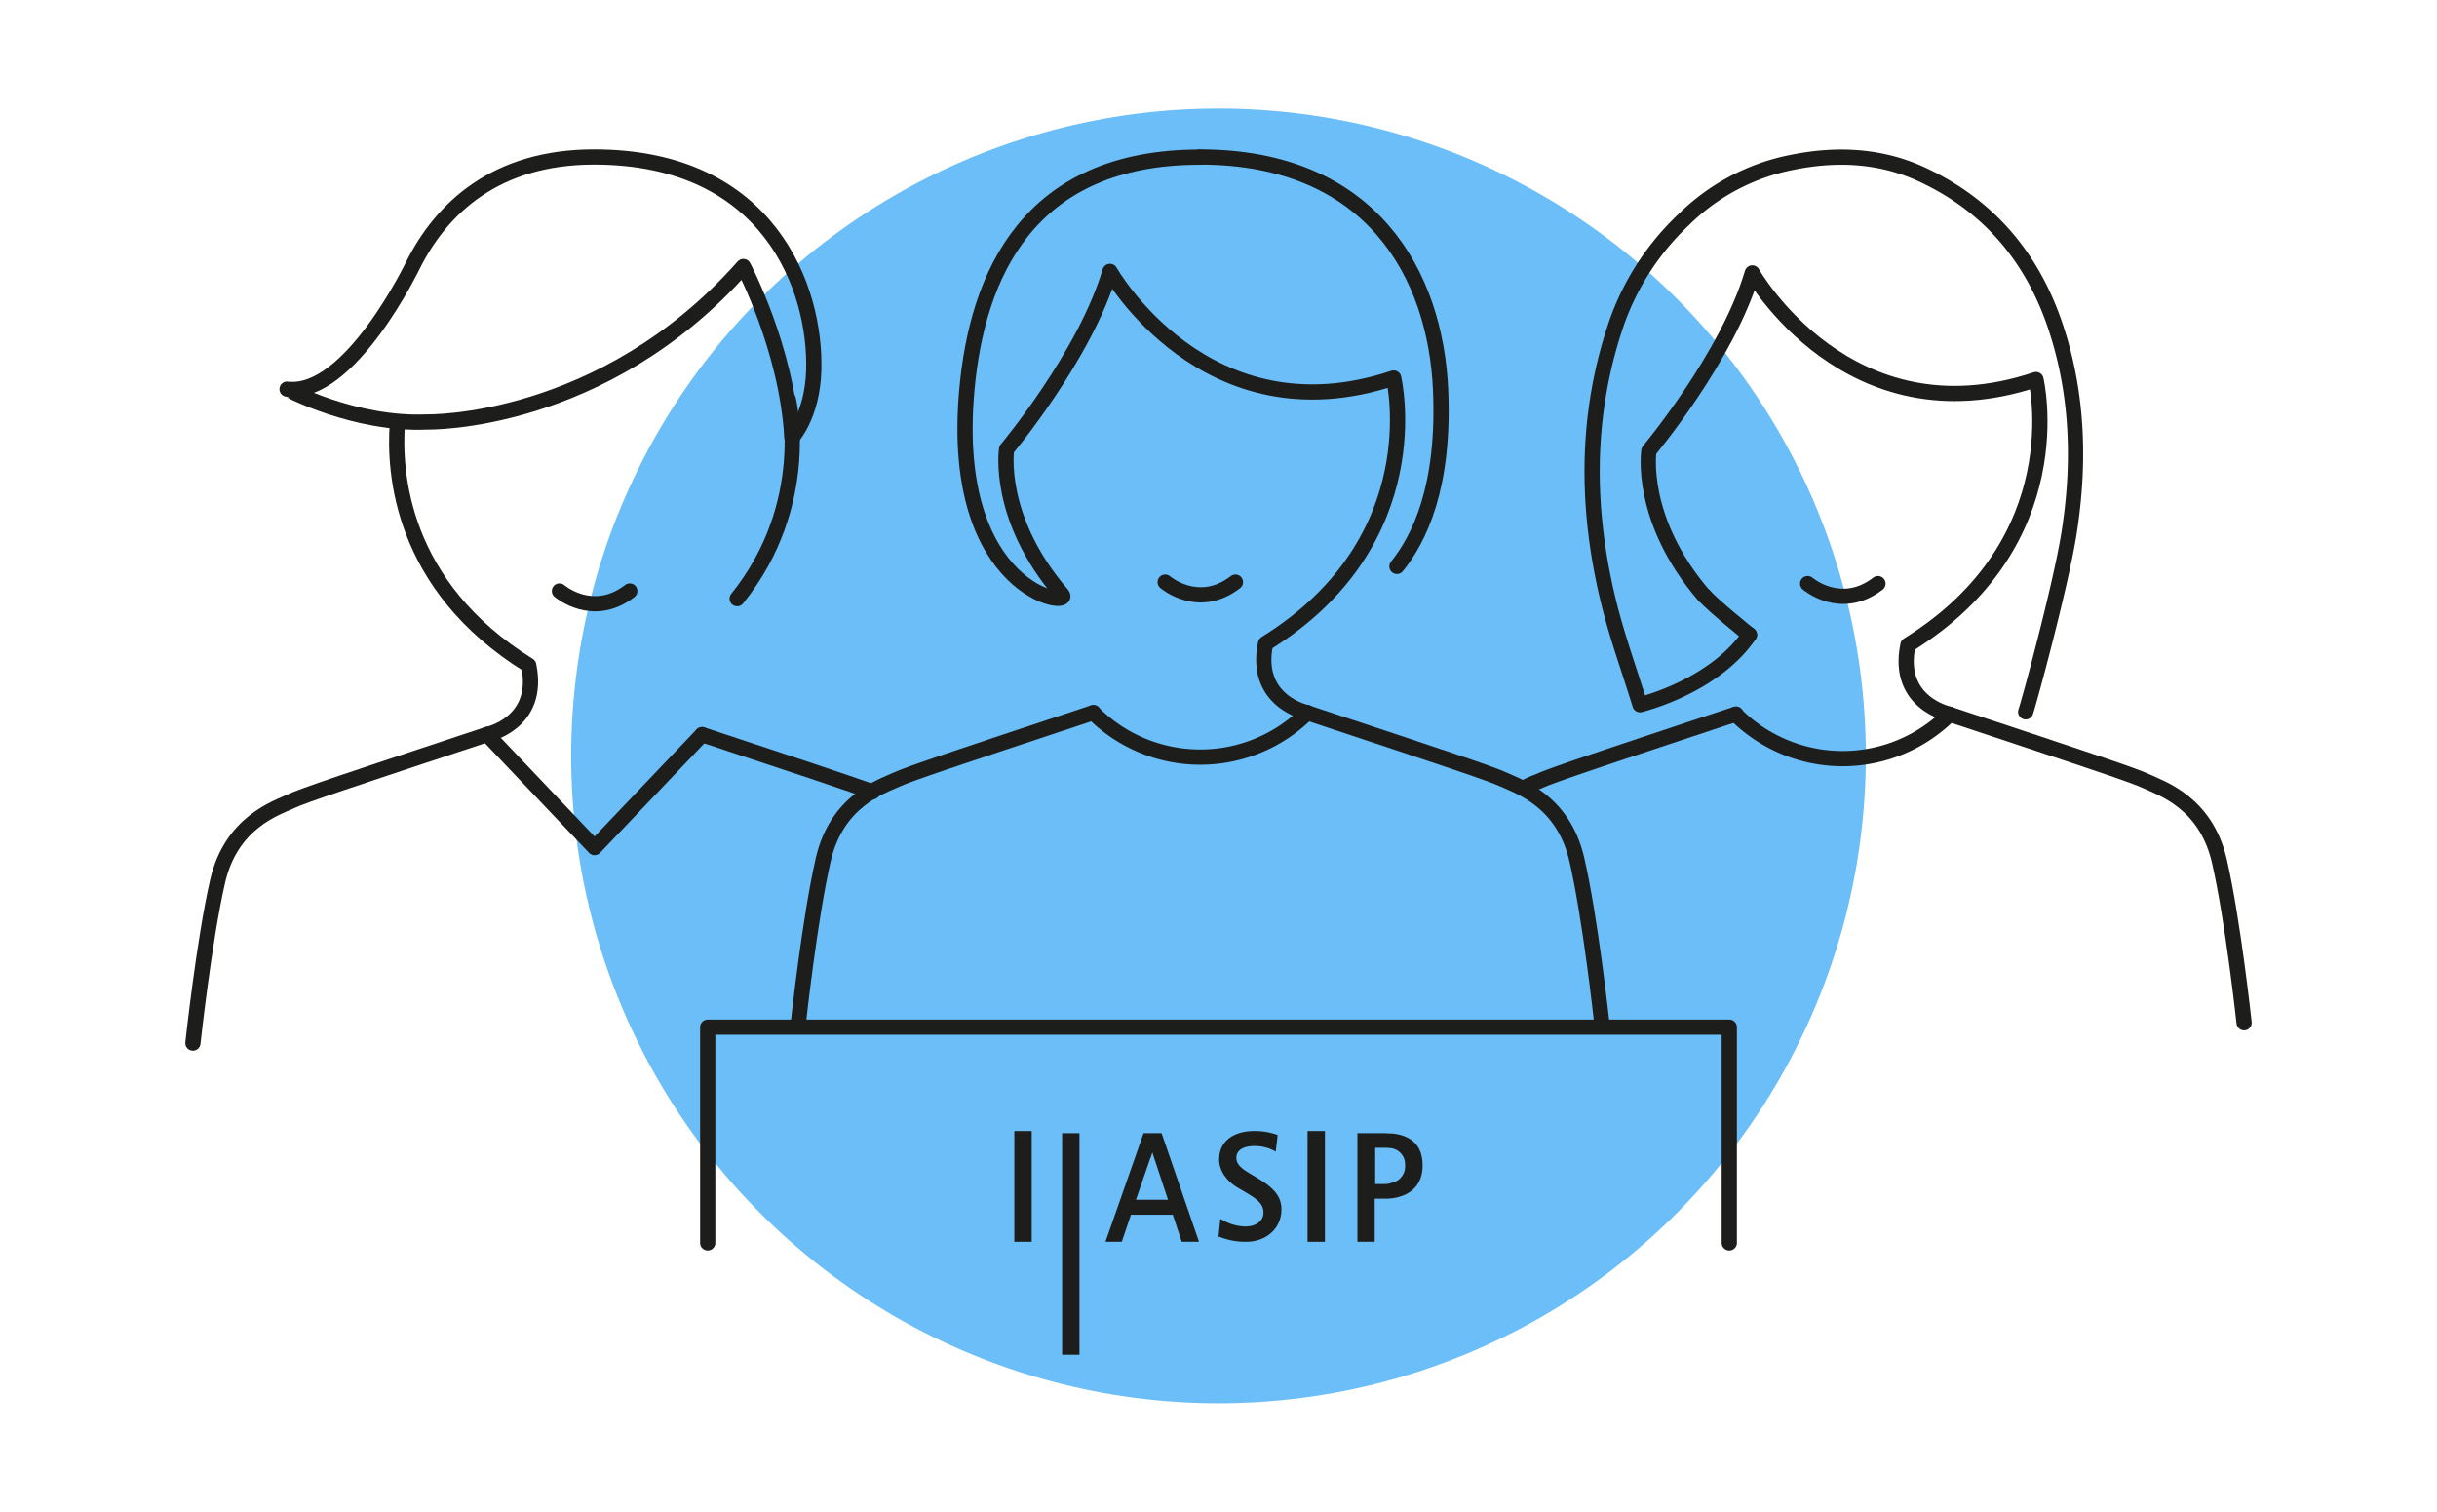 <svg xmlns="http://www.w3.org/2000/svg" viewBox="0 0 640 397"><defs><style>.a{fill:#6bbef7;}.b,.c{fill:none;stroke:#1d1d1b;stroke-linecap:round;stroke-width:4px;}.b{stroke-miterlimit:10;}.c{stroke-linejoin:round;}.d{fill:#1d1d1b;}</style></defs><title>header-team</title><circle class="a" cx="320" cy="198.5" r="170"/><path class="b" d="M343.31,187.18a39.74,39.74,0,0,1-56.2,0"/><path class="b" d="M306,152.87s8.71,7.51,18.45,0"/><path class="c" d="M287.16,187.13c-36.84,12.2-48.52,16.11-51.81,17.64-3.82,1.78-15.58,5.48-19.14,20.92s-6.5,42.49-6.5,42.49"/><path class="c" d="M420.61,268.18s-2.94-27.05-6.51-42.49S398.78,206.55,395,204.77c-3.3-1.54-14.36-5.22-51.69-17.59"/><path class="b" d="M366.86,148.74c5.82-7.19,12.56-20.78,11.47-46.24-1.3-30.36-18.1-61.27-63.23-61.27"/><path class="c" d="M343.31,187.15s-14.13-2.84-10.95-18.16C376.18,141.86,366,99.27,366,99.27c-49.36,16.5-74.5-28-74.5-28-6.55,22.14-27.15,46.7-27.15,46.7s-2.8,18,14.55,38.11c3.29,3.82-29.73-.32-25-53.54,2.7-30.26,16.07-61.27,61.2-61.27"/><path class="b" d="M146.92,155.2s8.72,7.52,18.47,0"/><path class="c" d="M184.38,192.92c24.27,8,37.57,12.47,44.75,15"/><path class="c" d="M127.9,192.89c-36.65,12.14-48.3,16-51.58,17.56-3.82,1.79-15.59,5.49-19.16,20.94s-6.5,42.53-6.5,42.53"/><polyline class="c" points="127.93 192.88 156.14 222.57 184.38 192.92"/><path class="c" d="M127.9,192.89s14.14-2.84,10.95-18.18c-33.63-20.82-35.47-50.73-34.49-63.56"/><path class="c" d="M193.59,157.21c20-24.86,13.45-52.28,13.45-52.28"/><path class="c" d="M112.22,110.81s45.93,1,83-40.82c0,0,11.42,21.49,12.76,44.94,0,0,5.35-5.68,5.72-17.58.66-21.43-11.57-56.12-57.69-56.12-25.81,0-40.06,13.4-47.59,28.48l.14-.29s-16.66,34.83-33.17,32.77C75.43,102.19,93.14,111.67,112.22,110.81Z"/><path class="c" d="M459.43,166.71c-9.09,13.27-27.36,18-28.74,18.35-2.84-9.21-6.17-18.3-8.41-27.66-5.69-23.71-5.93-47.43,1.68-70.85a68.34,68.34,0,0,1,18.25-28.91,55.58,55.58,0,0,1,28.42-15c11.59-2.36,23.17-1.87,34.06,3.16,17.67,8.17,29.2,21.94,35.25,40.33,5.85,17.76,6.29,36,3.37,54.2-2.26,14-10.57,44.57-11.33,46.6"/><path class="c" d="M459.43,166.71s-9.6-7.71-11.83-10.3"/><path class="b" d="M512,187.58a39.74,39.74,0,0,1-56.2,0"/><path class="b" d="M474.72,153.26s8.72,7.51,18.46,0"/><path class="c" d="M455.9,187.52c-36.84,12.21-48.53,16.11-51.81,17.65a29,29,0,0,0-3.81,1.7"/><path class="c" d="M589.34,268.58s-2.93-27.06-6.5-42.5S567.52,207,563.7,205.17c-3.31-1.55-14.36-5.23-51.69-17.59"/><path class="c" d="M512,187.55s-14.13-2.84-10.94-18.17c43.82-27.12,33.62-69.71,33.62-69.71-49.36,16.49-74.5-28-74.5-28-6.56,22.14-27.15,46.7-27.15,46.7s-2.8,18,14.54,38.11"/><path class="d" d="M305.06,297.58h-4.74l-10,28.52h4.28L297,319h11l2.35,7.1h4.53ZM302.14,304v.13l.49-1.49,4.11,12.43h-8.42Z"/><path class="d" d="M365.4,297.64H365c-.43,0-.91-.06-1.4-.06h-7.12V326.1h4.54V314.77h3.53l.79-.06h0c5.25-.61,8.25-3.7,8.25-8.54C373.65,301,370.87,298.13,365.4,297.64Zm-.77,13.21a9.19,9.19,0,0,1-1.48.09h-2v-9.53h2.57a9.83,9.83,0,0,1,1.21.08h.1A4.26,4.26,0,0,1,369,306v0a4.36,4.36,0,0,1-3.55,4.62h0Z"/><path class="d" d="M329.37,308.84c-2.91-1.68-4.68-2.83-4.68-4.79s1.75-3.1,4.78-3.1a11.06,11.06,0,0,1,5.07,1.2l.49.26.51-4.36-.29-.1a17.34,17.34,0,0,0-5.84-.94c-5.7,0-9.24,2.86-9.24,7.46,0,2.8,1.79,5.55,4.77,7.36l1.4.82c3.41,2,5.47,3.22,5.47,5.81,0,2.16-1.93,3.63-4.81,3.63a12.71,12.71,0,0,1-6-1.73l-.51-.27L320,324.7l.26.1a18.29,18.29,0,0,0,7,1.3c5.37,0,9.27-3.58,9.27-8.51C336.54,313.72,333.91,311.5,329.37,308.84Z"/><rect class="d" x="266.38" y="297.01" width="4.56" height="29.09"/><rect class="d" x="343.39" y="297.01" width="4.56" height="29.09"/><rect class="d" x="278.93" y="297.58" width="4.56" height="58.18"/><polyline class="c" points="185.86 326.39 185.86 269.74 283.49 269.74 356.95 269.74 454.14 269.74 454.14 326.39"/></svg>